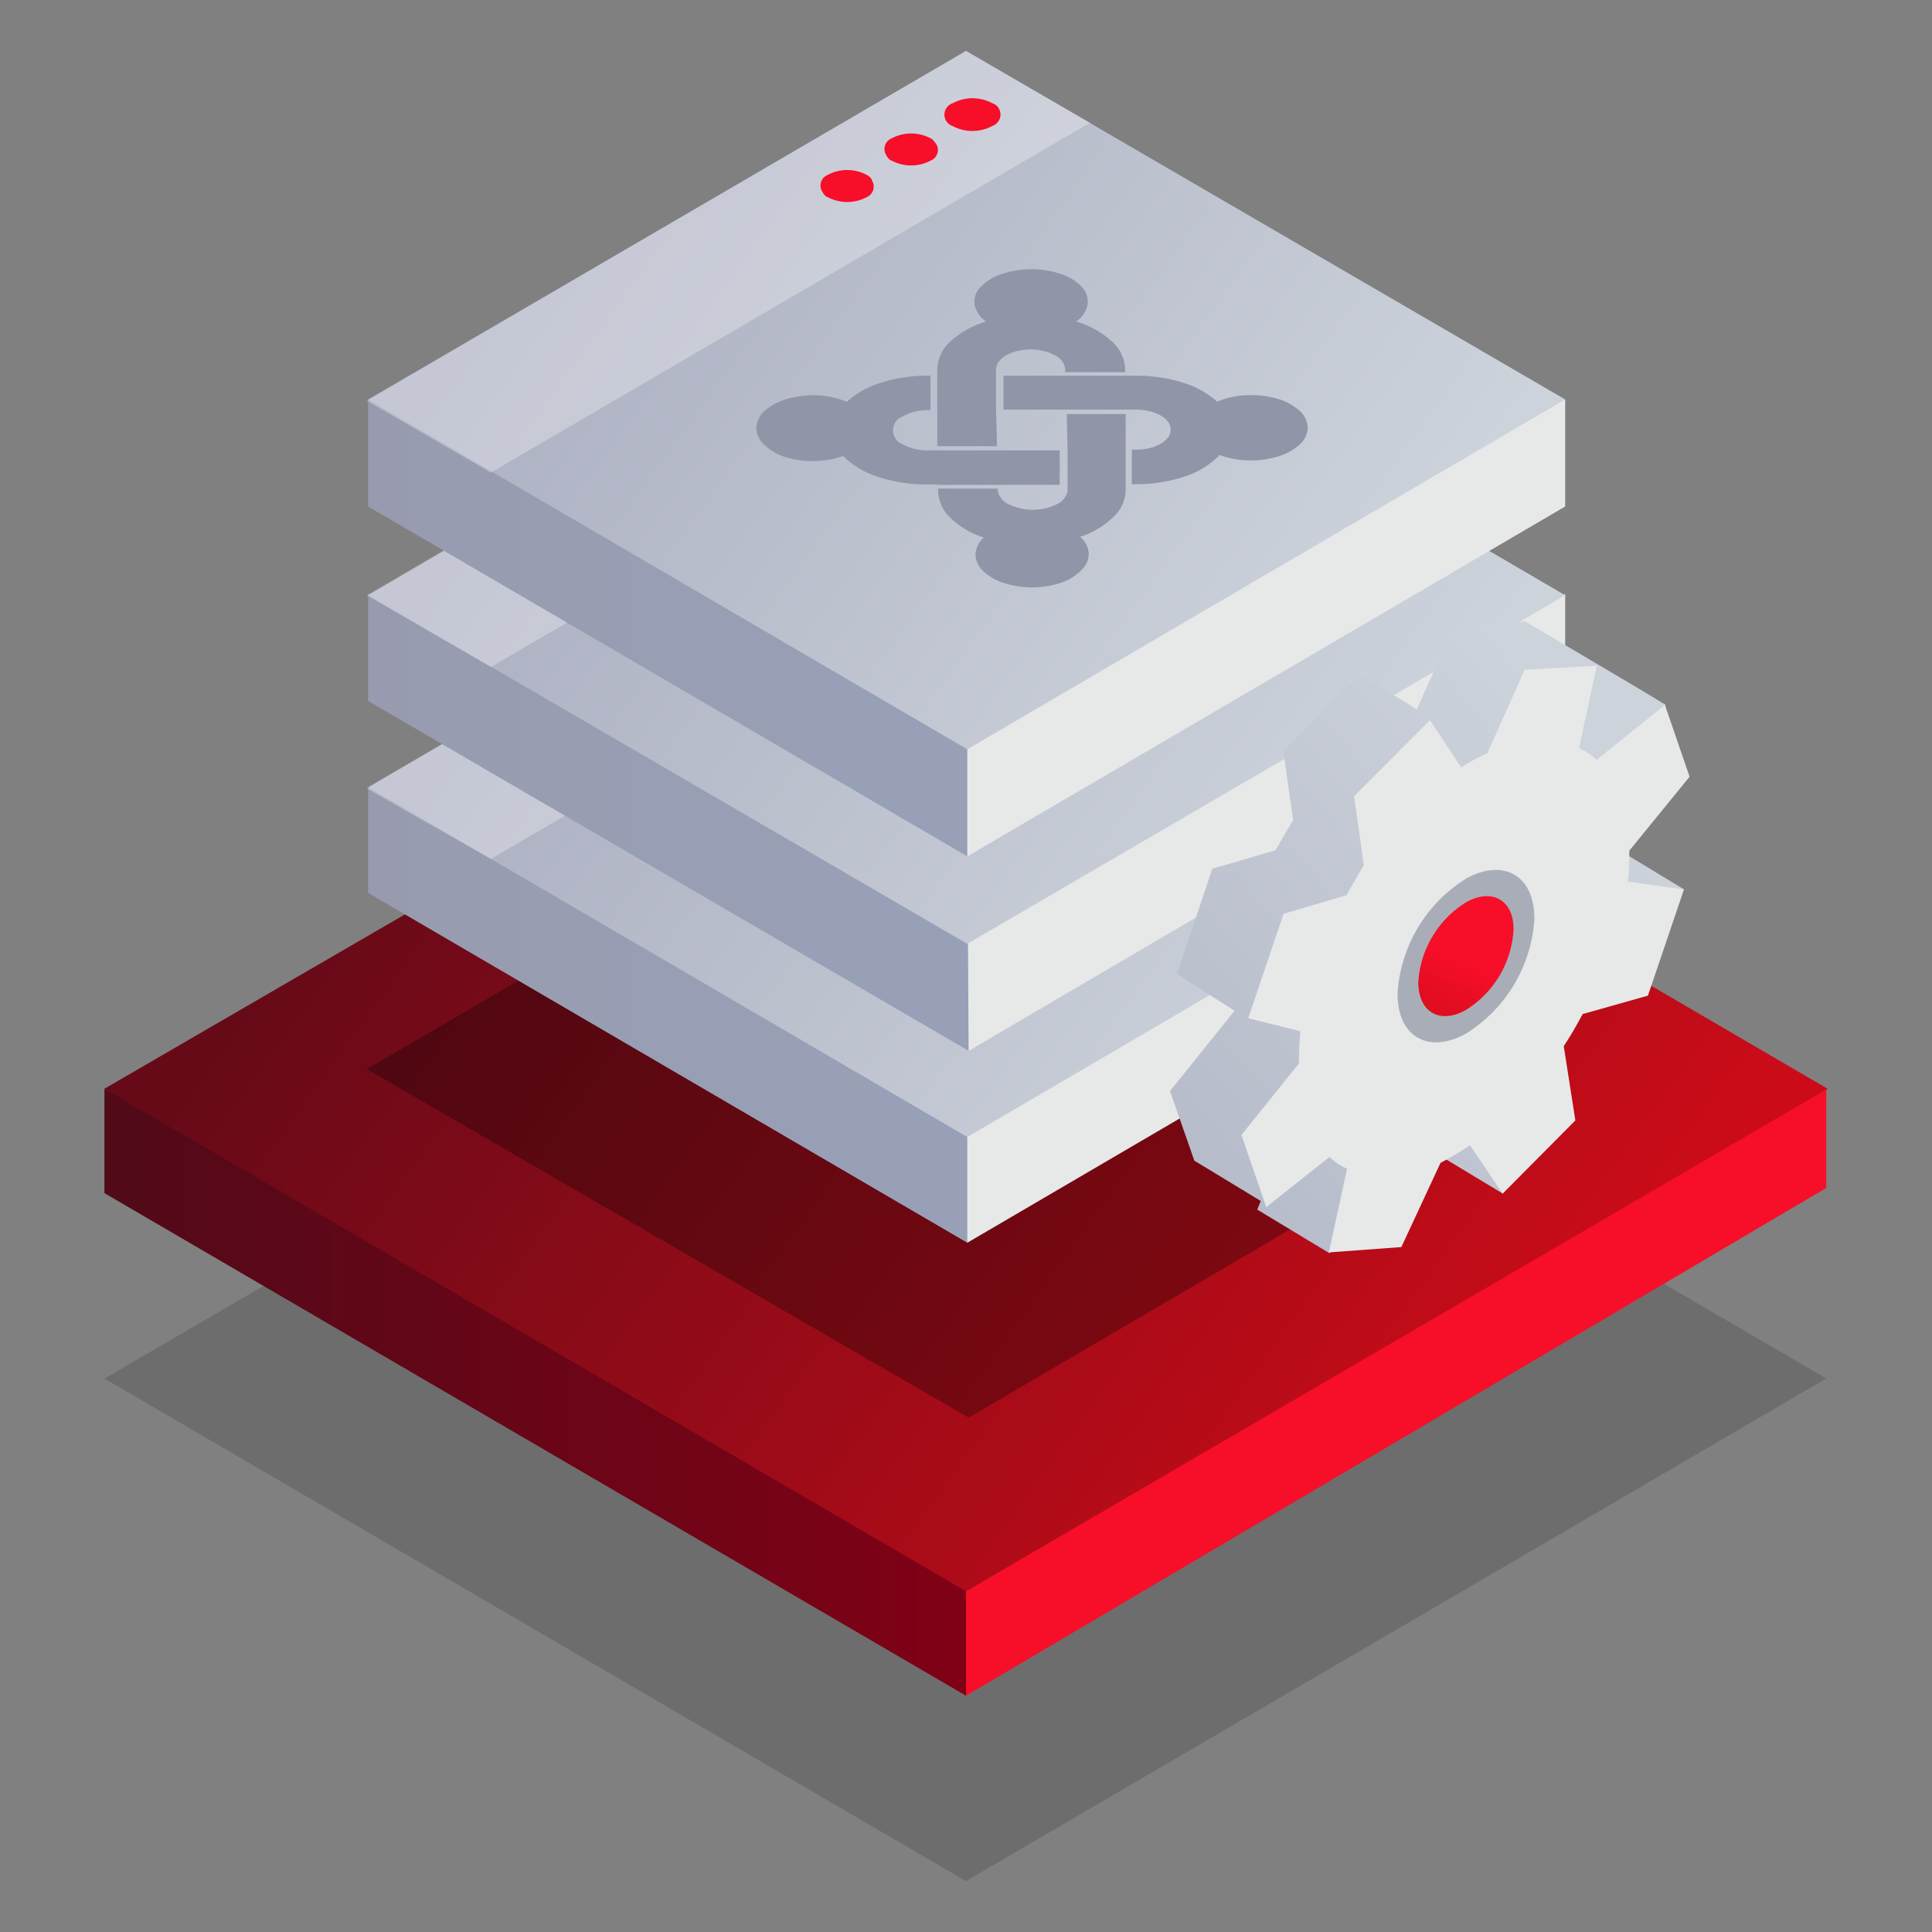 <svg id="Warstwa_1" data-name="Warstwa 1" xmlns="http://www.w3.org/2000/svg" xmlns:xlink="http://www.w3.org/1999/xlink" viewBox="0 0 148 148"><rect x="0" y="0" width="148" height="148" fill="#808080" stroke="none"/><defs><style>.cls-1{opacity:0.15;fill:url(#Gradient_bez_nazwy);}.cls-1,.cls-19,.cls-5,.cls-9{isolation:isolate;}.cls-2{fill:url(#Gradient_bez_nazwy_2);}.cls-3{fill:url(#Gradient_bez_nazwy_3);}.cls-4{fill:url(#Gradient_bez_nazwy_4);}.cls-5,.cls-9{opacity:0.3;}.cls-5{fill:url(#Gradient_bez_nazwy_5);}.cls-6{fill:url(#Gradient_bez_nazwy_6);}.cls-7{fill:url(#Gradient_bez_nazwy_7);}.cls-8{fill:url(#Gradient_bez_nazwy_8);}.cls-9{fill:#fff;}.cls-10{fill:url(#Gradient_bez_nazwy_9);}.cls-11{fill:url(#Gradient_bez_nazwy_10);}.cls-12{fill:url(#Gradient_bez_nazwy_11);}.cls-13{fill:url(#Gradient_bez_nazwy_12);}.cls-14{fill:url(#Gradient_bez_nazwy_13);}.cls-15{fill:url(#Gradient_bez_nazwy_14);}.cls-16{fill:#f70e28;}.cls-16,.cls-17,.cls-18,.cls-19,.cls-20,.cls-21{fill-rule:evenodd;}.cls-17{fill:url(#Gradient_bez_nazwy_15);}.cls-18{fill:url(#Gradient_bez_nazwy_16);}.cls-19{fill:#818696;opacity:0.6;}.cls-20{fill:url(#Gradient_bez_nazwy_17);}.cls-21{fill:#9195a8;}</style><linearGradient id="Gradient_bez_nazwy" x1="114.65" y1="-1092.9" x2="35" y2="-1035.26" gradientTransform="matrix(1, 0, 0, -1, 0, -957.84)" gradientUnits="userSpaceOnUse"><stop offset="0"/><stop offset="1"/></linearGradient><linearGradient id="Gradient_bez_nazwy_2" x1="79.2" y1="-1064.49" x2="8" y2="-1064.49" gradientTransform="matrix(1, 0, 0, -1, 0, -957.84)" gradientUnits="userSpaceOnUse"><stop offset="0" stop-color="#840016"/><stop offset="1" stop-color="#510a18"/></linearGradient><linearGradient id="Gradient_bez_nazwy_3" x1="-132.89" y1="-1064.49" x2="-131.73" y2="-1064.49" gradientTransform="matrix(1, 0, 0, -1, 0, -957.84)" gradientUnits="userSpaceOnUse"><stop offset="0" stop-color="#fc2632"/><stop offset="1" stop-color="#f70e28"/></linearGradient><linearGradient id="Gradient_bez_nazwy_4" x1="114.7" y1="-1070.7" x2="35.01" y2="-1013.03" gradientTransform="matrix(1, 0, 0, -1, 0, -957.84)" gradientUnits="userSpaceOnUse"><stop offset="0" stop-color="#cb0c18"/><stop offset="1" stop-color="#670a18"/></linearGradient><linearGradient id="Gradient_bez_nazwy_5" x1="102.24" y1="105.38" x2="46.84" y2="145.46" gradientTransform="matrix(1, 0, 0, -1, 0, 207.75)" xlink:href="#Gradient_bez_nazwy"/><linearGradient id="Gradient_bez_nazwy_6" x1="18.73" y1="130" x2="68.93" y2="130" gradientTransform="matrix(1, 0, 0, -1, 0, 207.75)" gradientUnits="userSpaceOnUse"><stop offset="0" stop-color="#989aad"/><stop offset="1" stop-color="#98a0b7"/></linearGradient><linearGradient id="Gradient_bez_nazwy_7" x1="131.83" y1="130" x2="132.63" y2="130" gradientTransform="matrix(1, 0, 0, -1, 0, 207.75)" gradientUnits="userSpaceOnUse"><stop offset="0" stop-color="#e7e9e9"/><stop offset="1" stop-color="#98aacd"/></linearGradient><linearGradient id="Gradient_bez_nazwy_8" x1="102.3" y1="127.01" x2="46.9" y2="167.09" gradientTransform="matrix(1, 0, 0, -1, 0, 207.75)" gradientUnits="userSpaceOnUse"><stop offset="0" stop-color="#cdd3db"/><stop offset="1" stop-color="#acb0c2"/></linearGradient><linearGradient id="Gradient_bez_nazwy_9" x1="18.73" y1="144.75" x2="68.93" y2="144.75" xlink:href="#Gradient_bez_nazwy_6"/><linearGradient id="Gradient_bez_nazwy_10" x1="131.82" y1="144.75" x2="132.62" y2="144.75" xlink:href="#Gradient_bez_nazwy_7"/><linearGradient id="Gradient_bez_nazwy_11" x1="102.29" y1="141.72" x2="46.89" y2="181.8" xlink:href="#Gradient_bez_nazwy_8"/><linearGradient id="Gradient_bez_nazwy_12" x1="18.73" y1="159.65" x2="68.93" y2="159.65" xlink:href="#Gradient_bez_nazwy_6"/><linearGradient id="Gradient_bez_nazwy_13" x1="131.83" y1="159.65" x2="132.63" y2="159.65" xlink:href="#Gradient_bez_nazwy_7"/><linearGradient id="Gradient_bez_nazwy_14" x1="102.33" y1="156.69" x2="46.93" y2="196.77" xlink:href="#Gradient_bez_nazwy_8"/><linearGradient id="Gradient_bez_nazwy_15" x1="2896.92" y1="-4401" x2="2958.03" y2="-4422.91" gradientTransform="matrix(-0.52, 0.86, 0.86, 0.52, 5415.33, -143.03)" xlink:href="#Gradient_bez_nazwy_8"/><linearGradient id="Gradient_bez_nazwy_16" x1="2934.25" y1="-4409.48" x2="2981.81" y2="-4422.53" gradientTransform="matrix(-0.52, 0.86, 0.86, 0.52, 5415.33, -143.03)" gradientUnits="userSpaceOnUse"><stop offset="0.51" stop-color="#e7e9e9"/><stop offset="0.73" stop-color="#b1b4c3"/><stop offset="0.9" stop-color="#8f92aa"/><stop offset="0.99" stop-color="#8285a1"/></linearGradient><linearGradient id="Gradient_bez_nazwy_17" x1="2924.84" y1="-4402.8" x2="2914.82" y2="-4404.06" gradientTransform="matrix(-0.52, 0.86, 0.86, 0.52, 5415.33, -143.03)" gradientUnits="userSpaceOnUse"><stop offset="0.25" stop-color="#cb0c18"/><stop offset="1" stop-color="#f70e28"/></linearGradient></defs><polygon class="cls-1" points="8 105.6 74 144.1 139.9 105.6 74 67.2 8 105.6"/><polygon class="cls-2" points="79.2 118.8 8 83.4 8 91.4 74 129.9 79.2 118.8"/><polygon class="cls-3" points="139.9 91 139.9 83.4 74 120 74 129.9 139.9 91"/><polygon class="cls-4" points="8 83.4 74 121.9 140 83.4 74.2 45 8 83.4"/><polygon class="cls-5" points="28.1 81.9 74.2 108.6 119.8 81.9 74 55.1 28.1 81.9"/><polygon class="cls-6" points="78.4 76.5 28.2 60.3 28.2 68.4 74.1 95.2 78.4 76.5"/><polygon class="cls-7" points="119.9 68.4 119.9 60.3 74.1 76.6 74.1 95.2 119.9 68.4"/><polygon class="cls-8" points="28.2 60.3 74.1 87.1 119.9 60.3 74 33.5 28.2 60.3"/><polygon class="cls-9" points="83.5 39 37.6 65.8 28.1 60.4 74 33.5 83.5 39"/><polygon class="cls-10" points="78.4 61.7 28.2 45.5 28.2 53.7 74.2 80.5 78.4 61.7"/><polygon class="cls-11" points="119.9 53.7 119.9 45.5 74.1 61.9 74.2 80.5 119.9 53.7"/><polygon class="cls-12" points="28.2 45.6 74.1 72.3 119.9 45.6 74 18.8 28.2 45.6"/><polygon class="cls-9" points="83.5 24.3 37.6 51.1 28.1 45.6 74 18.8 83.5 24.3"/><polygon class="cls-13" points="78.4 46.8 28.2 30.6 28.2 38.8 74.1 65.6 78.4 46.8"/><polygon class="cls-14" points="119.9 38.8 119.9 30.6 74.1 47 74.1 65.6 119.9 38.8"/><polygon class="cls-15" points="28.2 30.6 74.1 57.4 119.9 30.6 74 3.9 28.2 30.6"/><polygon class="cls-9" points="83.5 9.4 37.6 36.2 28.1 30.7 74 3.9 83.5 9.4"/><path id="Elipsa_820" data-name="Elipsa 820" class="cls-16" d="M71.3,10.6a3.19,3.19,0,0,0-3,0,.88.88,0,0,0-.48,1.15,1.09,1.09,0,0,0,.08.15c.1.2.3.4.4.4a3.19,3.19,0,0,0,3,0,.88.88,0,0,0,.48-1.15A1.09,1.09,0,0,0,71.7,11C71.6,10.9,71.5,10.7,71.3,10.6Z"/><path id="Elipsa_820-2" data-name="Elipsa 820-2" class="cls-16" d="M66.4,13.4a3.19,3.19,0,0,0-3,0,.88.88,0,0,0-.48,1.15,1.09,1.09,0,0,0,.08.15c.1.2.3.4.4.4a3.19,3.19,0,0,0,3,0A.88.88,0,0,0,66.88,14a1.09,1.09,0,0,0-.08-.15C66.8,13.7,66.6,13.5,66.4,13.4Z"/><path id="Elipsa_820-3" data-name="Elipsa 820-3" class="cls-16" d="M76,7.9a3.19,3.19,0,0,0-3,0,.93.93,0,0,0-.61,1.16v0a.9.9,0,0,0,.6.6,3.19,3.19,0,0,0,3,0,.93.93,0,0,0,.61-1.16v0A.9.9,0,0,0,76,7.9Z"/><path id="Kształt_506" data-name="Kształt 506" class="cls-17" d="M104.15,51.64,98.3,57.5l.76,5.32c-.42.7-.87,1.48-1.35,2.31l-4.84,1.42-2.71,8.06,4.41,2.82-4.94,6.15,1.86,5.33L96.58,92l-.27.66L101.84,96l7.59-8,5.7,3.44.22-9.24,5.3-8.93L129,68.13l-5.41-3.28,4-10.86-2.29-1.38-8.46-5-5.38.2-2.93,6.53Z"/><path id="Kształt_506-2" data-name="Kształt 506-2" class="cls-18" d="M109.54,55.17,103.73,61l.75,5.28c-.42.7-.87,1.48-1.34,2.3L98.33,70l-2.71,8,4,1a22.5,22.5,0,0,0-.11,2.46L95.1,86.94,97,92.47l4.84-3.84a4.9,4.9,0,0,0,1.35.9l-1.39,6.41,5.55-.41,3-6.45a24.51,24.51,0,0,0,2.26-1.35l2.5,3.71,5.57-5.61-.89-5.69c.52-.79,1-1.62,1.45-2.46l5-1.41L129,68.13l-4.29-.59a23.48,23.48,0,0,0,.1-2.37l4.62-5.67L127.54,54l-5.23,4.21a4.56,4.56,0,0,0-1.35-.9L122.32,51l-5.52.3-2.86,6.41a12.43,12.43,0,0,0-2,1.08Z"/><path id="Elipsa_820-2-2" data-name="Elipsa 820-2-2" class="cls-19" d="M117.54,70.41a11.16,11.16,0,0,1-5.29,8.8c-2.9,1.56-5.22.16-5.19-3.13a11.16,11.16,0,0,1,5.29-8.8C115.24,65.72,117.57,67.12,117.54,70.41Z"/><path id="Elipsa_820-3-2" data-name="Elipsa 820-3-2" class="cls-20" d="M115.94,71.27a7.75,7.75,0,0,1-3.68,6.12c-2,1.09-3.62.12-3.61-2.17a7.76,7.76,0,0,1,3.69-6.12C114.35,68,116,69,115.94,71.27Z"/><path id="Kształt_4_kopia" data-name="Kształt 4 kopia" class="cls-21" d="M71.8,37.11h-.88a11.87,11.87,0,0,1-3.69-.59,6.57,6.57,0,0,1-2.64-1.59,7,7,0,0,1-2.23.39A7.17,7.17,0,0,1,60.11,35a4.15,4.15,0,0,1-1.63-1,1.7,1.7,0,0,1-.54-1.31,1.93,1.93,0,0,1,.71-1.28,4.56,4.56,0,0,1,1.76-.88,7.38,7.38,0,0,1,2.29-.24,6.47,6.47,0,0,1,2.17.49,6.88,6.88,0,0,1,2.58-1.45,11.45,11.45,0,0,1,3.48-.55h.35v2.64l-.35,0a3.79,3.79,0,0,0-1.8.49,1.13,1.13,0,0,0,0,2.11,3.75,3.75,0,0,0,1.79.48H81.18v2.64l-4.84,0H71.8Zm0-2.92V28.28a3,3,0,0,1,1-2.12,7,7,0,0,1,2.74-1.53,2.09,2.09,0,0,1-.88-1.27A1.61,1.61,0,0,1,75.11,22a3.76,3.76,0,0,1,1.6-1,7.14,7.14,0,0,1,4.59,0,3.73,3.73,0,0,1,1.59,1,1.6,1.6,0,0,1,.42,1.35,2,2,0,0,1-.88,1.28,6.85,6.85,0,0,1,2.76,1.54,2.93,2.93,0,0,1,1,2.13v.21H81.6v-.2a1.33,1.33,0,0,0-.78-1.09,4,4,0,0,0-1.88-.45,4.31,4.31,0,0,0-1,.12,3.39,3.39,0,0,0-.87.33,2,2,0,0,0-.57.5,1,1,0,0,0-.2.59v3.15l.08,2.72H71.8Zm21.61.69a6.49,6.49,0,0,1-2.65,1.62,11.43,11.43,0,0,1-3.71.59H86.7V34.45h.35a4.44,4.44,0,0,0,1-.12,3.33,3.33,0,0,0,.86-.33,2,2,0,0,0,.58-.5,1,1,0,0,0,0-1.17,1.74,1.74,0,0,0-.58-.5,3.33,3.33,0,0,0-.86-.33,4.29,4.29,0,0,0-1-.12H81.6l-4.73,0V28.78H87.1a11.91,11.91,0,0,1,3.52.53,7,7,0,0,1,2.62,1.46,6.29,6.29,0,0,1,2.18-.49,7.15,7.15,0,0,1,2.3.23,4.32,4.32,0,0,1,1.76.89,1.88,1.88,0,0,1,.7,1.29A1.77,1.77,0,0,1,99.62,34a4.22,4.22,0,0,1-1.67.95,7,7,0,0,1-2.27.32,6.77,6.77,0,0,1-2.23-.41Zm-7.18-3.19V37.6a2.93,2.93,0,0,1-.93,2,6.54,6.54,0,0,1-2.56,1.52,1.8,1.8,0,0,1,.66,1.25,1.71,1.71,0,0,1-.54,1.28,4,4,0,0,1-1.59,1,7.19,7.19,0,0,1-4.4,0,3.91,3.91,0,0,1-1.59-.94,1.75,1.75,0,0,1-.55-1.27,1.84,1.84,0,0,1,.64-1.26,6.63,6.63,0,0,1-2.57-1.51,3,3,0,0,1-.94-2.05v-.19h4.58v.2a1.44,1.44,0,0,0,.83,1,4.24,4.24,0,0,0,3.68,0,1.43,1.43,0,0,0,.83-1V34.46l-.06-2.74h4.57Z"/></svg>